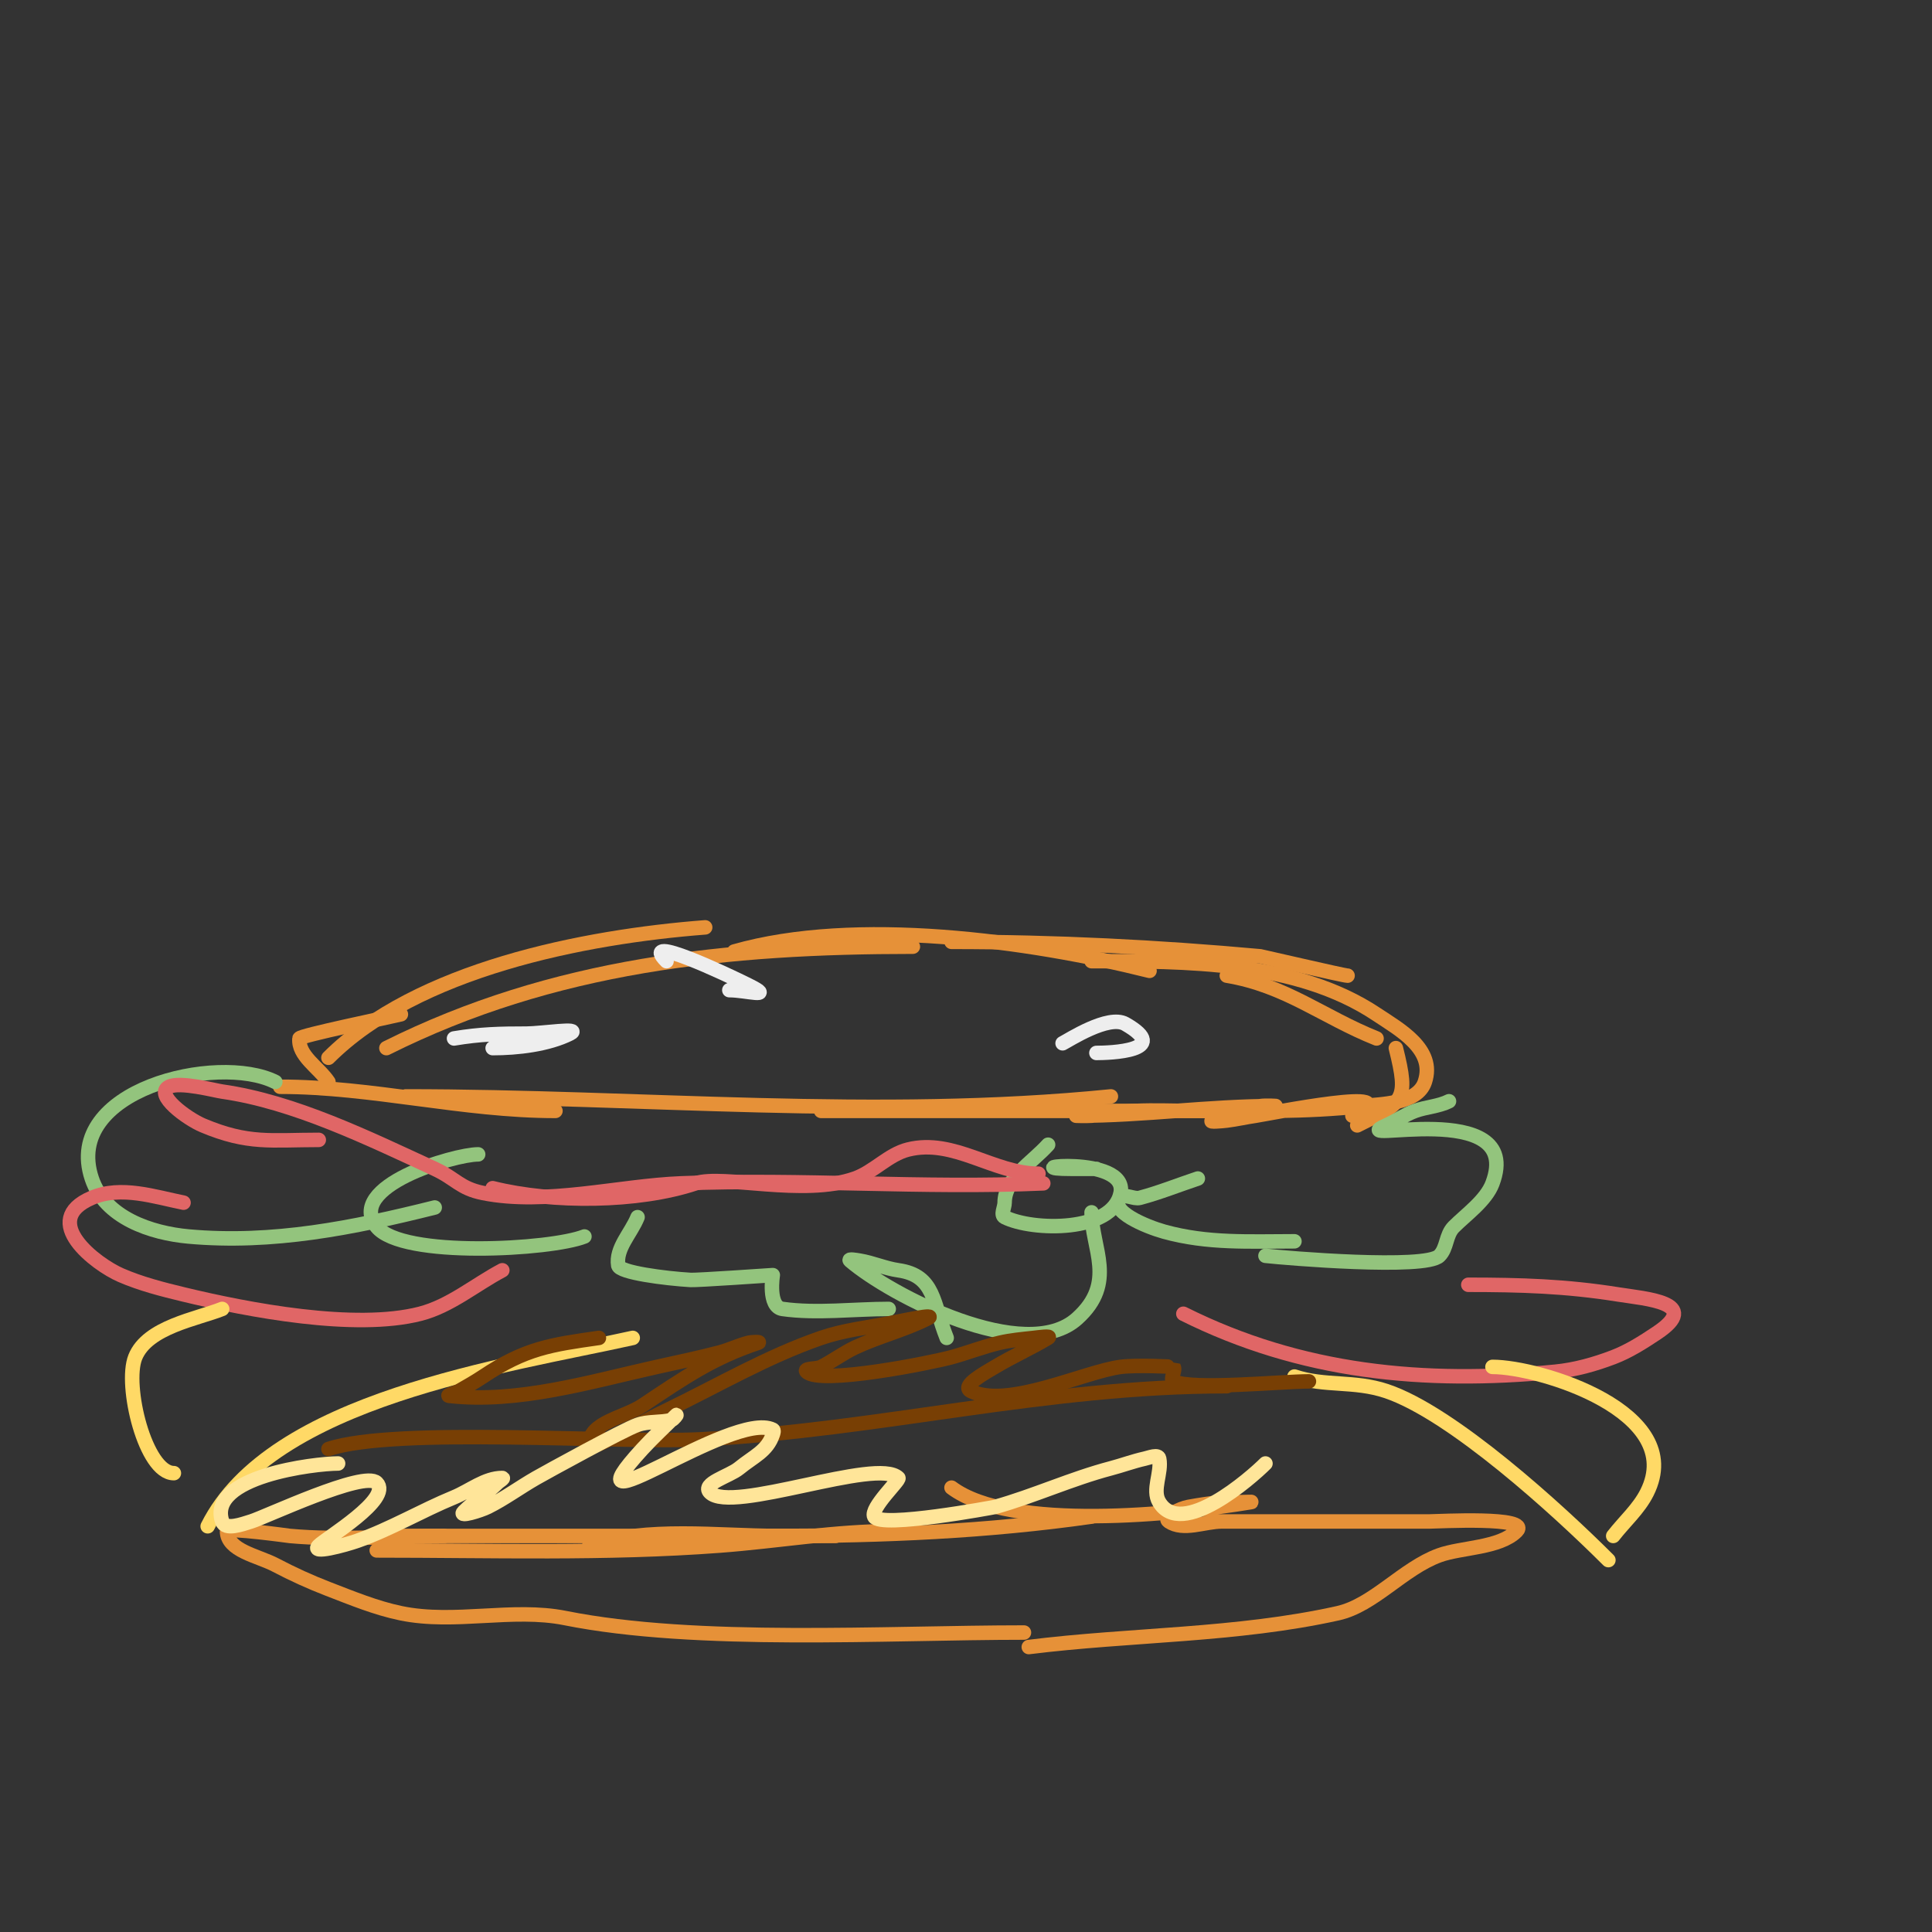 <svg viewBox='0 0 400 400' version='1.1' xmlns='http://www.w3.org/2000/svg' xmlns:xlink='http://www.w3.org/1999/xlink'><rect x="0" y="0" width="400" height="400" fill="#333333" stroke="none"/><g fill='none' stroke='#e69138' stroke-width='3' stroke-linecap='round' stroke-linejoin='round'><path d='M84,227c48.688,0 97.424,4.858 146,0'/><path d='M170,230c28,0 56,0 84,0'/><path d='M115,230c-19.159,0 -37.969,-5 -57,-5'/><path d='M68,224c-2,-3 -6.326,-5.409 -6,-9c0.053,-0.58 18.693,-4.423 21,-5'/><path d='M68,219c18.308,-18.308 52.986,-25.076 78,-27'/><path d='M80,217c34.634,-17.317 70.639,-21 109,-21'/><path d='M152,197c25.119,-7.177 61.012,-2.247 86,4'/><path d='M197,195c21.418,0 42.663,1.06 64,3c0.23,0.021 17.17,4 18,4'/><path d='M254,202c12.259,2.043 19.846,8.538 31,13'/><path d='M289,217c2.743,10.974 1.608,11.196 -8,16'/><path d='M280,231c13.073,-6.536 -17.916,-0.298 -20,0c-2.007,0.287 -3.988,0.749 -6,1c-0.992,0.124 -3.928,0.371 -3,0c1.905,-0.762 7.474,-2.579 10,-3c0.986,-0.164 4,0 3,0c-13.852,0 -27.199,2 -41,2c-1,0 2.003,0.083 3,0c3.008,-0.251 5.985,-0.856 9,-1c3.995,-0.19 8,0 12,0c11.738,0 23.313,0.299 35,-1c3.736,-0.415 11.453,-0.359 13,-5c2.255,-6.764 -5.268,-10.845 -10,-14c-16.654,-11.103 -39.734,-11 -59,-11'/><path d='M78,321c23.629,0 47.421,0.768 71,-1c12.115,-0.909 23.806,-3 36,-3'/><path d='M122,320c12.011,-4.004 26.588,-2 39,-2c21.722,0 43.465,-0.924 65,-4'/><path d='M173,318c-31,0 -62,0 -93,0'/><path d='M92,318c-10.511,0 -21.538,0.951 -32,0c-0.006,-0.001 -13,-1.797 -13,-1c0,4.069 6.399,5.105 10,7c3.564,1.876 7.241,3.554 11,5c4.919,1.892 9.839,3.932 15,5c11.163,2.31 23.055,-1.189 34,1c27.246,5.449 66.509,3 95,3'/><path d='M213,341c21.186,-2.648 42.955,-2.323 64,-7c7.386,-1.641 13.489,-9.269 21,-12c4.54,-1.651 12.461,-1.461 16,-5c3.101,-3.101 -16.291,-2 -18,-2c-14.333,0 -28.667,0 -43,0c-3.667,0 -7.949,2.034 -11,0c-1.387,-0.924 2.36,-2.702 4,-3c2.319,-0.422 4.653,-0.787 7,-1c1.328,-0.121 2.667,0 4,0c0.667,0 2.658,-0.11 2,0c-15.269,2.545 -49.789,6.158 -62,-3'/></g>
<g fill='none' stroke='#93c47d' stroke-width='3' stroke-linecap='round' stroke-linejoin='round'><path d='M57,224c-11.976,-5.988 -44.124,1.628 -38,20c2.728,8.183 12.371,11.306 20,12c17.443,1.586 34.19,-1.798 51,-6'/><path d='M99,239c-4.93,0 -27.689,6.639 -21,15c5.238,6.548 36.146,4.742 43,2'/><path d='M132,252c-1.333,3.333 -4.59,6.459 -4,10c0.244,1.467 9.703,2.688 15,3c1.323,0.078 17,-1 17,-1c0,0 -1.07,6.561 2,7c7.025,1.004 14.902,0 22,0'/><path d='M180,260'/><path d='M180,260'/><path d='M196,277c-2.882,-7.205 -2.384,-12.912 -10,-14c-2.721,-0.389 -5.289,-1.548 -8,-2c-0.658,-0.11 -2.506,-0.434 -2,0c8.405,7.204 36.272,21.655 47,12c8.321,-7.489 3,-14.534 3,-22'/><path d='M217,237c-3.345,3.716 -9,7 -9,12c0,1 -0.894,2.553 0,3c5.773,2.886 22.357,3.215 24,-5c1.612,-8.059 -23.261,-5 -10,-5c1.667,0 3.333,0 5,0'/><path d='M248,244c-4,1.333 -7.926,2.914 -12,4c-1.288,0.344 -3.057,-0.943 -4,0c-2.687,2.687 5.338,5.983 9,7c9.055,2.515 17.759,2 27,2'/><path d='M262,260c4.216,0.468 33.108,2.892 36,0c1.654,-1.654 1.291,-4.291 3,-6c2.563,-2.563 6.677,-5.472 8,-9c6.793,-18.116 -31.481,-7.786 -22,-12c2.043,-0.908 3.899,-2.236 6,-3c2.281,-0.829 4.829,-0.915 7,-2'/></g>
<g fill='none' stroke='#e06666' stroke-width='3' stroke-linecap='round' stroke-linejoin='round'><path d='M38,249c-5.932,-1.186 -12.946,-3.595 -19,-1c-11.049,4.735 0.847,13.76 6,16c4.158,1.808 8.593,2.936 13,4c13.324,3.216 35.478,7.477 49,4c6.21,-1.597 11.333,-6 17,-9'/><path d='M245,272c24.328,12.164 49.815,14.631 77,12c4.104,-0.397 8.147,-1.532 12,-3c3.207,-1.222 6.145,-3.096 9,-5c9.486,-6.324 -2.318,-7.091 -8,-8c-10.737,-1.718 -20.247,-2 -31,-2'/></g>
<g fill='none' stroke='#ffd966' stroke-width='3' stroke-linecap='round' stroke-linejoin='round'><path d='M46,271c-5.209,2.083 -15.488,3.721 -18,10c-2.32,5.801 2.077,24 8,24'/><path d='M43,316c13.203,-26.406 61.806,-33.179 88,-39'/><path d='M268,285c6.307,2.102 12.37,0.79 19,3c13.654,4.551 35.722,24.722 46,35'/><path d='M334,318c2.333,-3 5.3,-5.601 7,-9c8.366,-16.732 -22.322,-26 -32,-26'/></g>
<g fill='none' stroke='#783f04' stroke-width='3' stroke-linecap='round' stroke-linejoin='round'><path d='M68,300c13.958,-4.653 60.029,-1.13 77,-2c37.248,-1.91 71.089,-11 109,-11'/><path d='M124,277c-10.018,1.431 -15.232,2.155 -24,8c-1.617,1.078 -3.312,2.036 -5,3c-0.647,0.37 -2.741,0.918 -2,1c14.325,1.592 29.163,-2.925 43,-6c4.341,-0.965 8.699,-1.868 13,-3c2.039,-0.537 3.955,-1.489 6,-2c0.647,-0.162 2.632,-0.211 2,0c-9.451,3.15 -15.255,7.17 -24,13c-3.772,2.515 -11,3.466 -11,8c0,0.667 1.389,0.267 2,0c4.78,-2.091 9.303,-4.727 14,-7c10.604,-5.131 20.863,-11.16 32,-15c4.512,-1.556 9.312,-2.107 14,-3c2.64,-0.503 10.404,-2.202 8,-1c-4.817,2.408 -10.127,3.707 -15,6c-2.432,1.144 -4.596,2.798 -7,4c-0.943,0.471 -3.745,0.255 -3,1c2.778,2.778 25.865,-1.872 30,-3c3.357,-0.916 6.612,-2.203 10,-3c2.294,-0.54 4.657,-0.74 7,-1c0.994,-0.11 3.857,-0.514 3,0c-3.581,2.149 -7.419,3.851 -11,6c-2.021,1.213 -7.108,3.946 -5,5c7.491,3.745 23.422,-3.99 31,-5c3.205,-0.427 10.978,-0.045 11,0c0.447,0.894 -0.894,2.553 0,3c3.72,1.86 22.418,0 28,0'/></g>
<g fill='none' stroke='#ffe599' stroke-width='3' stroke-linecap='round' stroke-linejoin='round'><path d='M70,303c-4.764,0 -27.115,2.654 -24,12c0.632,1.897 4.088,0.588 6,0c2.996,-0.922 23.398,-10.602 26,-8c3.284,3.284 -10.488,11.488 -12,13c-1.9,1.9 5.466,-0.106 8,-1c6.894,-2.433 13.24,-6.216 20,-9c3.32,-1.367 6.41,-4 10,-4c0.471,0 -0.667,0.667 -1,1c-1.975,1.975 -5.025,4.025 -7,6c-1.202,1.202 3.48,-0.24 5,-1c3.477,-1.738 6.625,-4.071 10,-6c2.214,-1.265 18.023,-9.949 21,-11c2.223,-0.784 4.713,-0.428 7,-1c0.457,-0.114 1.333,-1.333 1,-1c-2.333,2.333 -4.77,4.568 -7,7c-17.106,18.661 18.745,-8.127 27,-4c0.298,0.149 0.105,0.684 0,1c-1.159,3.478 -3.938,4.495 -7,7c-2.015,1.649 -7.841,3.159 -6,5c4.459,4.459 34.656,-7.344 39,-3c0.399,0.399 -5.883,6.233 -5,8c1.242,2.484 24.881,-1.967 25,-2c8.12,-2.274 15.845,-5.854 24,-8c2.347,-0.618 4.631,-1.474 7,-2c0.976,-0.217 2.804,-0.981 3,0c0.588,2.942 -1.543,6.428 0,9c4.618,7.697 19.085,-5.085 22,-8'/></g>
<g fill='none' stroke='#e06666' stroke-width='3' stroke-linecap='round' stroke-linejoin='round'><path d='M102,246c12.332,3.083 30.099,2.967 42,-1c5.695,-1.898 22.361,2.755 33,-1c3.939,-1.39 6.948,-4.987 11,-6c9.479,-2.37 17.735,5 27,5'/><path d='M216,245c-25.108,1.092 -49.944,-1.002 -75,0c-12.947,0.518 -28.037,4.593 -41,2c-4.798,-0.96 -5.633,-2.985 -10,-5c-13.731,-6.337 -29.102,-13.872 -44,-16c-1.507,-0.215 -8.743,-2.128 -11,-1c-3.169,1.585 3.734,6.625 7,8c9.429,3.97 14.136,3 24,3'/></g>
<g fill='none' stroke='#eeeeee' stroke-width='3' stroke-linecap='round' stroke-linejoin='round'><path d='M94,215c5.455,-0.909 9.478,-1 15,-1c3,0 11.683,-1.342 9,0c-4.576,2.288 -10.939,3 -16,3'/><path d='M220,216c1.23,-0.615 9.499,-6.001 13,-4c9.791,5.595 -3.353,6 -6,6'/><path d='M138,199c-6,-6 12.663,2.831 17,5c5.593,2.797 -0.528,1 -4,1'/></g>
</svg>